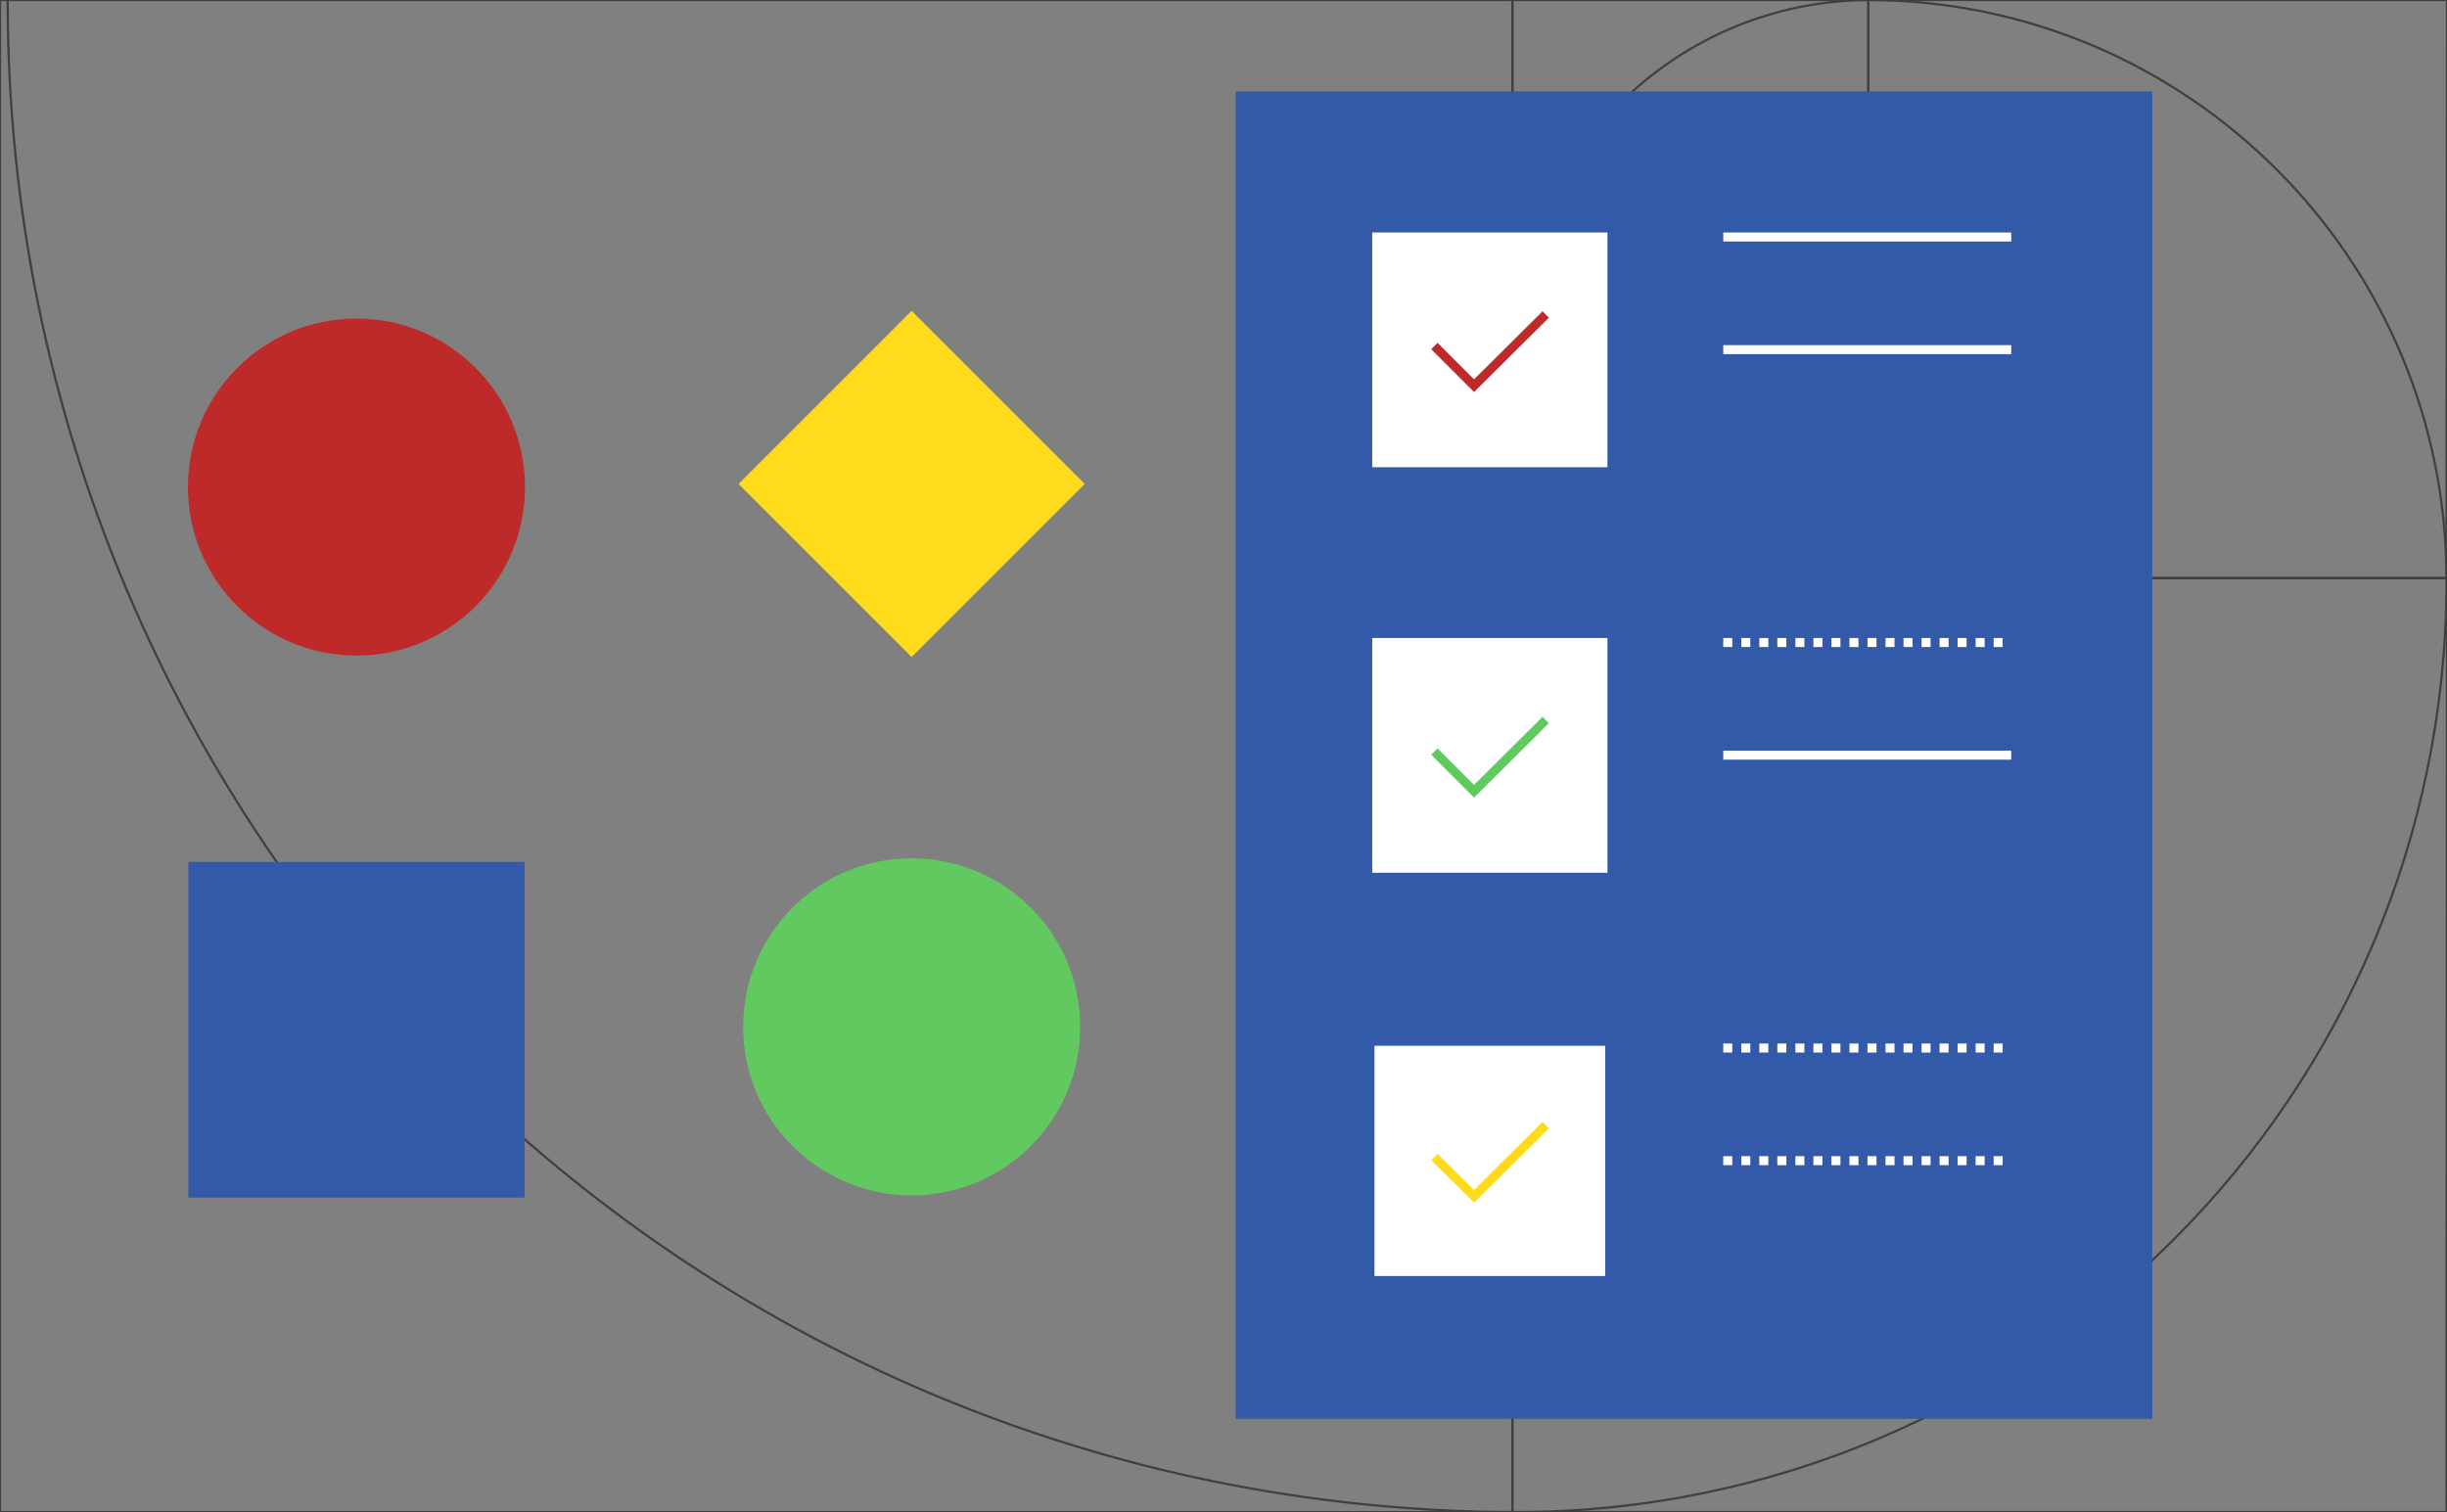 <?xml version="1.0" encoding="utf-8"?>
<!-- Generator: Adobe Illustrator 26.0.2, SVG Export Plug-In . SVG Version: 6.00 Build 0)  -->
<svg version="1.1" id="Layer_1" xmlns="http://www.w3.org/2000/svg" xmlns:xlink="http://www.w3.org/1999/xlink" x="0px" y="0px"
	 viewBox="0 0 543 335.6" style="enable-background:new 0 0 543 335.6;" xml:space="preserve">
<rect x="0" y="0" width="543" height="335.6" fill="#808080" stroke="none"/>
<style type="text/css">
	.st0{fill:none;stroke:#404041;stroke-width:0.5;stroke-linecap:round;stroke-linejoin:round;}
	.st1{fill:#BE2A2A;stroke:#BE2A2A;stroke-width:2;stroke-miterlimit:10;}
	.st2{fill:#62C960;stroke:#62C960;stroke-width:2;stroke-miterlimit:10;}
	.st3{fill:#335AA9;stroke:#335AA9;stroke-width:2;stroke-miterlimit:10;}
	.st4{fill:#FFDB1C;stroke:#FFDB1C;stroke-width:2;stroke-miterlimit:10;}
	.st5{fill:#FFFFFF;stroke:#FFFFFF;stroke-width:2;stroke-miterlimit:10;}
	.st6{fill:none;stroke:#BE2A2A;stroke-width:2;stroke-miterlimit:10;}
	.st7{fill:none;stroke:#62C960;stroke-width:2;stroke-miterlimit:10;}
	.st8{fill:#FFFFFF;stroke:#FFFFFF;stroke-miterlimit:10;}
	.st9{fill:none;stroke:#FFDB1C;stroke-width:2;stroke-miterlimit:10;}
	.st10{fill:none;stroke:#FFFFFF;stroke-width:2;stroke-miterlimit:10;}
	.st11{fill:none;stroke:#FFFFFF;stroke-width:2;stroke-miterlimit:10;stroke-dasharray:2,2;}
</style>
<g>
	<g>
		<g>
			<g>
				<path class="st0" d="M335.6,0H0v335.6h335.6V0L335.6,0z"/>
				<path class="st0" d="M543,128.3H335.6v207.3h207.3L543,128.3L543,128.3z"/>
				<path class="st0" d="M543,0H414.6v128.3h128.3L543,0L543,0z"/>
				<path class="st0" d="M414.6,0h-79v79h79V0z"/>
				<path class="st0" d="M384.9,79h-49.3v49.3h49.3V79z"/>
				<path class="st0" d="M414.6,98.6h-29.7v29.7h29.7V98.6z"/>
				<path class="st0" d="M414.6,79H395v19.6h19.6V79z"/>
				<path class="st0" d="M395,79h-10.1v10.1H395V79z"/>
			</g>
			<path class="st0" d="M1.7,0c0,185.5,150,335.6,335.3,335.6h-0.8c114.3,0,206.7-92.5,206.7-206.9C542.9,57.6,485.4,0,414.3,0h0.8
				c-43.6,0-78.9,35.3-78.9,79c0,27.5,22.2,49.7,49.7,49.7h-0.8c16.6,0,30-13.4,30-30c0-10.9-8.8-19.7-19.7-19.7
				c-5.2,0-9.5,4.6-9.5,10.3"/>
		</g>
	</g>
	<g>
		<path class="st1" d="M79.1,144.5c20.1,0,36.4-16.3,36.4-36.4S99.2,71.7,79.1,71.7S42.7,88,42.7,108.1
			C42.7,128.2,59,144.5,79.1,144.5z"/>
		<path class="st2" d="M202.3,264.3c20.1,0,36.4-16.3,36.4-36.4s-16.3-36.4-36.4-36.4s-36.4,16.3-36.4,36.4
			C165.9,248,182.2,264.3,202.3,264.3z"/>
		<path class="st3" d="M115.4,192.3H42.8v72.5h72.6V192.3z"/>
		<path class="st4" d="M239.3,107.4l-37-37l-37,37l37,37L239.3,107.4z"/>
	</g>
	<g>
		<rect x="275.2" y="21.3" class="st3" width="201.4" height="292.6"/>
		<g>
			<path class="st5" d="M355.7,52.6h-50.2v50.1h50.2V52.6z"/>
			<path class="st6" d="M318.3,76.8l8.8,8.8L343,69.8"/>
			<path class="st5" d="M355.7,142.6h-50.2v50.1h50.2V142.6L355.7,142.6z"/>
			<path class="st7" d="M318.3,166.8l8.8,8.8l15.9-15.8"/>
			<path class="st8" d="M355.7,232.6h-50.2v50.1h50.2V232.6z"/>
			<path class="st9" d="M318.3,256.8l8.8,8.7l15.9-15.8"/>
			<path class="st10" d="M382.4,52.6h63.9"/>
			<path class="st10" d="M382.4,77.6h63.9"/>
			<path class="st11" d="M382.4,142.6h63.9"/>
			<path class="st10" d="M382.4,167.6h63.9"/>
			<g>
				<path class="st11" d="M382.4,232.6h63.9"/>
				<path class="st11" d="M382.4,257.6h63.9"/>
			</g>
		</g>
	</g>
</g>
</svg>
